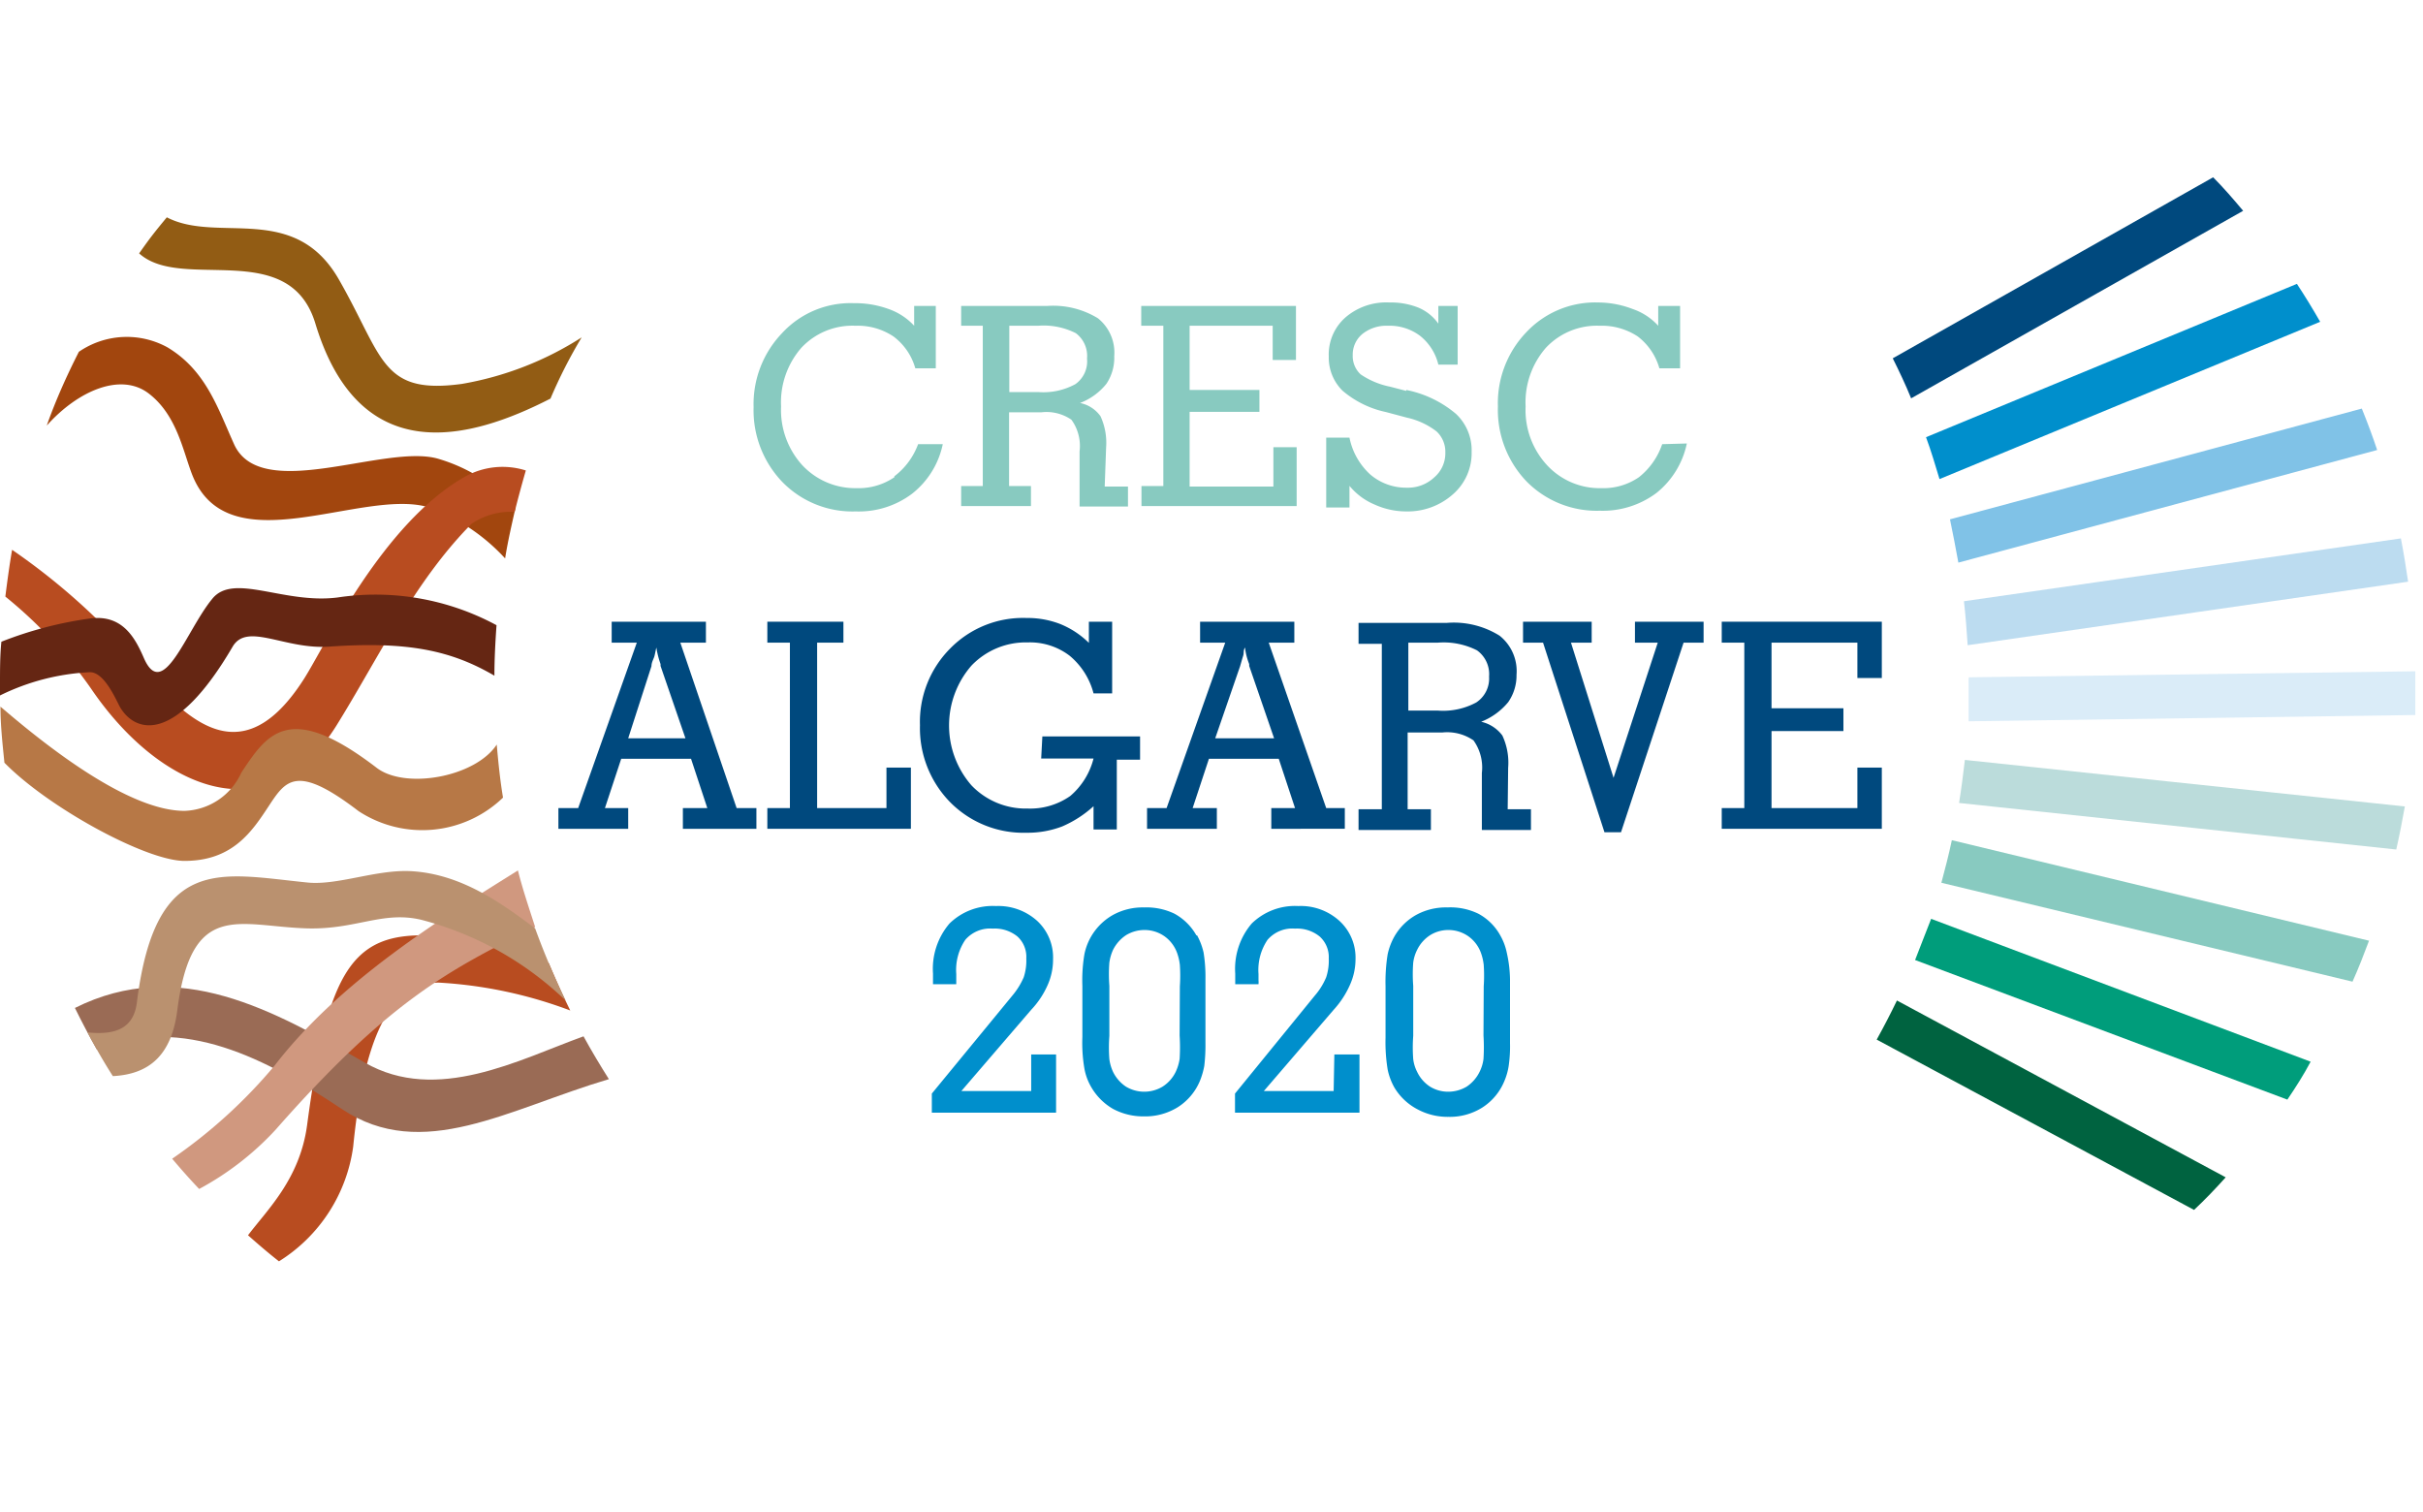 <svg xmlns="http://www.w3.org/2000/svg" viewBox="0 0 104.14 65"><defs><style>.cls-1{fill:none;}.cls-2{fill:#ba916f;}.cls-3{fill:#925c14;}.cls-4{fill:#88cac0;}.cls-5{fill:#00497e;}.cls-6{fill:#008fcc;}.cls-7{fill:#a2460e;}.cls-8{fill:#b84c20;}.cls-9{fill:#652613;}.cls-10{fill:#b77846;}.cls-11{fill:#9a6b55;}.cls-12{fill:#d0987f;}.cls-13{fill:#80c2e7;}.cls-14{fill:#bcdcf0;}.cls-15{fill:#bbdcdb;}.cls-16{fill:#009d7b;}.cls-17{fill:#006340;}.cls-18{fill:#daecf8;}</style></defs><g id="Layer_2" data-name="Layer 2"><g id="Layer_1-2" data-name="Layer 1"><rect class="cls-1" width="104.14" height="65"/><path class="cls-2" d="M18.15,39.25h0Z"/><path class="cls-2" d="M18.15,39.25l.08,0h0Z"/><path class="cls-3" d="M25,14.5a13.89,13.89,0,0,1-5.15,2c-3.47.47-3.36-1.12-5.28-4.48S9.36,10.48,7.17,9.34c-.52.63-.72.88-1.19,1.55,1.83,1.66,6.44-.69,7.57,3,1.91,6.33,6.68,5,10.11,3.24A21.11,21.11,0,0,1,25,14.5Z"/><path class="cls-4" d="M47.54,19.24a2.74,2.74,0,0,0-.24-1.35,1.42,1.42,0,0,0-.88-.57,2.69,2.69,0,0,0,1.13-.82,2,2,0,0,0,.34-1.19,1.89,1.89,0,0,0-.7-1.63A3.68,3.68,0,0,0,45,13.15H41.31V14h.93v6.89h-.93v.86h3v-.86h-.94V17.72h1.39a1.89,1.89,0,0,1,1.29.32,1.92,1.92,0,0,1,.35,1.36v2.37h2.08v-.86h-1Zm-1.32-2.73a2.88,2.88,0,0,1-1.6.34H43.38V14h1.24a3.06,3.06,0,0,1,1.62.32,1.22,1.22,0,0,1,.48,1.09A1.2,1.2,0,0,1,46.22,16.51Zm-7.78,4a2.72,2.72,0,0,1-1.62.47,3.11,3.11,0,0,1-2.35-1,3.53,3.53,0,0,1-.9-2.51,3.57,3.57,0,0,1,.87-2.52A3,3,0,0,1,36.76,14a2.77,2.77,0,0,1,1.64.46,2.58,2.58,0,0,1,.94,1.37h.88V13.15h-.93V14a2.71,2.71,0,0,0-1.1-.72,4.22,4.22,0,0,0-1.5-.25,4,4,0,0,0-3.07,1.28,4.41,4.41,0,0,0-1.23,3.19,4.45,4.45,0,0,0,1.24,3.22,4.21,4.21,0,0,0,3.15,1.26,3.8,3.8,0,0,0,2.42-.76,3.65,3.65,0,0,0,1.32-2.13H39.46A3.06,3.06,0,0,1,38.44,20.47Zm33-1.42a3.06,3.06,0,0,1-1,1.42,2.69,2.69,0,0,1-1.61.47,3.08,3.08,0,0,1-2.35-1,3.49,3.49,0,0,1-.91-2.51,3.57,3.57,0,0,1,.87-2.52A3,3,0,0,1,68.75,14a2.81,2.81,0,0,1,1.64.46,2.62,2.62,0,0,1,.93,1.37h.89V13.15h-.94V14a2.64,2.64,0,0,0-1.1-.72A4.16,4.16,0,0,0,68.68,13a4.06,4.06,0,0,0-3.08,1.28,4.4,4.4,0,0,0-1.22,3.19,4.44,4.44,0,0,0,1.23,3.22,4.23,4.23,0,0,0,3.15,1.26,3.85,3.85,0,0,0,2.43-.76,3.69,3.69,0,0,0,1.31-2.13Zm-11-2.29-.69-.18a3.46,3.46,0,0,1-1.27-.53,1.07,1.07,0,0,1-.34-.82,1.15,1.15,0,0,1,.42-.92A1.65,1.65,0,0,1,59.64,14a2.19,2.19,0,0,1,1.39.43,2.25,2.25,0,0,1,.79,1.24h.83V13.15h-.83v.76a2,2,0,0,0-.86-.69A3.2,3.2,0,0,0,59.71,13a2.68,2.68,0,0,0-1.88.64,2.12,2.12,0,0,0-.72,1.68,2,2,0,0,0,.59,1.47,4.23,4.23,0,0,0,1.87.92l.9.24a3.2,3.2,0,0,1,1.27.59,1.19,1.19,0,0,1,.38.91,1.36,1.36,0,0,1-.48,1.07,1.64,1.64,0,0,1-1.16.44,2.37,2.37,0,0,1-1.59-.57A2.92,2.92,0,0,1,58,18.81H57v3h1v-.93a2.77,2.77,0,0,0,1.07.8,3.29,3.29,0,0,0,1.37.3,2.92,2.92,0,0,0,2-.73,2.34,2.34,0,0,0,.81-1.83,2.14,2.14,0,0,0-.67-1.63A4.73,4.73,0,0,0,60.44,16.76ZM49.05,14H50v6.89h-.94v.86h6.67V19.22h-1v1.69H51.13V17.7h3v-.94h-3V14H54.7v1.47h1V13.15H49.05Z"/><polygon class="cls-5" points="38.1 34.73 35.12 34.73 35.12 27.62 36.25 27.62 36.25 26.72 32.98 26.72 32.98 27.62 33.95 27.62 33.95 34.73 32.98 34.73 32.98 35.62 39.15 35.62 39.15 32.99 38.1 32.99 38.1 34.73"/><path class="cls-5" d="M44.75,32.6H47a3.12,3.12,0,0,1-1,1.61,3,3,0,0,1-1.83.54,3.23,3.23,0,0,1-2.42-1,3.92,3.92,0,0,1,0-5.14,3.23,3.23,0,0,1,2.42-1,2.81,2.81,0,0,1,1.8.57A3.12,3.12,0,0,1,47,29.8h.8V26.72h-1v.91a3.76,3.76,0,0,0-1.23-.81,3.89,3.89,0,0,0-1.45-.26,4.38,4.38,0,0,0-3.28,1.31,4.47,4.47,0,0,0-1.3,3.3,4.55,4.55,0,0,0,1.3,3.31,4.43,4.43,0,0,0,3.28,1.31,4.17,4.17,0,0,0,1.53-.27A4.83,4.83,0,0,0,47,34.65v1h1v-3h1v-1h-4.2Z"/><path class="cls-5" d="M29.24,27.62h1.1v-.9H26.29v.9h1.08l-2.52,7.11H24v.89h3v-.89H26l.7-2.12h3l.7,2.12H29.35v.89h3.16v-.89h-.85ZM27,31.73,28,28.63c0-.17.1-.32.13-.44s.05-.24.08-.36a3.89,3.89,0,0,0,.18.71s0,.07,0,.08l1.07,3.11Z"/><path class="cls-5" d="M64.82,33a2.76,2.76,0,0,0-.25-1.39,1.56,1.56,0,0,0-.91-.59,2.86,2.86,0,0,0,1.16-.84A2,2,0,0,0,65.18,29a1.94,1.94,0,0,0-.73-1.68,3.72,3.72,0,0,0-2.26-.55h-3.8v.9h1v7.11h-1v.89H61.5v-.89h-1v-3.3H62a2,2,0,0,1,1.33.34,2,2,0,0,1,.36,1.4v2.45H65.8v-.89h-1Zm-1.37-2.81a3,3,0,0,1-1.65.35H60.53V27.62H61.8a3.17,3.17,0,0,1,1.68.33A1.26,1.26,0,0,1,64,29.08,1.23,1.23,0,0,1,63.45,30.19Z"/><path class="cls-5" d="M54.53,27.62h1.1v-.9H51.58v.9h1.08l-2.52,7.11H49.3v.89h3v-.89H51.26l.7-2.12h3l.7,2.12H54.64v.89H57.8v-.89H57Zm-2.3,4.11,1.07-3.1c.05-.17.09-.32.13-.44s0-.24.08-.36a2.74,2.74,0,0,0,.18.71s0,.07,0,.08l1.07,3.11Z"/><polygon class="cls-5" points="80.88 29.14 80.88 26.72 74 26.72 74 27.62 74.97 27.62 74.97 34.73 74 34.73 74 35.62 80.88 35.62 80.88 32.99 79.83 32.99 79.83 34.73 76.14 34.73 76.14 31.42 79.23 31.42 79.23 30.44 76.14 30.44 76.14 27.62 79.83 27.62 79.83 29.14 80.88 29.14"/><polygon class="cls-5" points="70.27 27.62 71.25 27.62 69.35 33.43 67.52 27.62 68.41 27.62 68.41 26.72 65.46 26.72 65.46 27.62 66.32 27.62 68.96 35.77 69.67 35.77 72.36 27.62 73.22 27.62 73.22 26.72 70.27 26.72 70.27 27.62"/><path class="cls-6" d="M64.76,40.94a2.52,2.52,0,0,0-.28-.74,2.34,2.34,0,0,0-.94-.93A2.75,2.75,0,0,0,62.21,39a2.66,2.66,0,0,0-1.34.32,2.47,2.47,0,0,0-.94.93,2.73,2.73,0,0,0-.29.77,7.48,7.48,0,0,0-.09,1.37v2.2a7.33,7.33,0,0,0,.09,1.37,2.68,2.68,0,0,0,.29.78,2.52,2.52,0,0,0,1,.94,2.73,2.73,0,0,0,1.33.32,2.61,2.61,0,0,0,1.45-.4,2.46,2.46,0,0,0,.94-1.12,2.72,2.72,0,0,0,.19-.65,5.87,5.87,0,0,0,.06-1V42.08A5.55,5.55,0,0,0,64.76,40.94Zm-1,3.57a7.86,7.86,0,0,1,0,1,1.68,1.68,0,0,1-.17.56,1.62,1.62,0,0,1-.55.63,1.55,1.55,0,0,1-.8.22,1.48,1.48,0,0,1-.78-.22,1.54,1.54,0,0,1-.55-.63,1.62,1.62,0,0,1-.17-.55,6.6,6.6,0,0,1,0-1V42.37a6.53,6.53,0,0,1,0-1,1.69,1.69,0,0,1,.17-.55,1.56,1.56,0,0,1,.56-.63,1.47,1.47,0,0,1,.77-.22,1.49,1.49,0,0,1,.87.27,1.51,1.51,0,0,1,.55.74,2.21,2.21,0,0,1,.11.49,6.84,6.84,0,0,1,0,.92ZM44.32,46.89h-3l3-3.49a3.75,3.75,0,0,0,.71-1.07,2.68,2.68,0,0,0,.23-1.1,2.14,2.14,0,0,0-.68-1.65,2.49,2.49,0,0,0-1.77-.64,2.66,2.66,0,0,0-2,.75,3,3,0,0,0-.71,2.15V42c0,.06,0,.16,0,.3h1s0-.11,0-.17v-.27a2.31,2.31,0,0,1,.39-1.47,1.41,1.41,0,0,1,1.18-.48,1.54,1.54,0,0,1,1.06.34,1.18,1.18,0,0,1,.38.94A2.29,2.29,0,0,1,44,42a3.2,3.2,0,0,1-.49.79L40.05,47v.82h5.34V45.32H44.32Zm13,0h-3l3-3.49a3.93,3.93,0,0,0,.7-1.07,2.7,2.7,0,0,0,.24-1.1,2.14,2.14,0,0,0-.69-1.65,2.47,2.47,0,0,0-1.77-.64,2.66,2.66,0,0,0-2,.75,3,3,0,0,0-.71,2.15V42c0,.06,0,.16,0,.3h1a1,1,0,0,0,0-.17v-.27a2.31,2.31,0,0,1,.39-1.47,1.41,1.41,0,0,1,1.18-.48,1.54,1.54,0,0,1,1.06.34,1.19,1.19,0,0,1,.39.94A2.3,2.3,0,0,1,57,42a2.93,2.93,0,0,1-.49.79L53.08,47v.82h5.35V45.32H57.35Zm-5.9-6.69a2.4,2.4,0,0,0-.94-.93A2.77,2.77,0,0,0,49.17,39a2.65,2.65,0,0,0-1.33.32A2.51,2.51,0,0,0,46.61,41a6.67,6.67,0,0,0-.09,1.37v2.2a6.55,6.55,0,0,0,.09,1.37,2.42,2.42,0,0,0,.29.78,2.57,2.57,0,0,0,.94.94,2.75,2.75,0,0,0,1.33.32,2.65,2.65,0,0,0,1.46-.4,2.46,2.46,0,0,0,.94-1.12,3.27,3.27,0,0,0,.19-.65,7.63,7.63,0,0,0,.05-1V42.08a6.55,6.55,0,0,0-.08-1.14A2.84,2.84,0,0,0,51.45,40.2Zm-.72,4.31a7.86,7.86,0,0,1,0,1,2,2,0,0,1-.17.56,1.56,1.56,0,0,1-.56.63,1.53,1.53,0,0,1-1.58,0,1.62,1.62,0,0,1-.55-.63,1.89,1.89,0,0,1-.16-.55,6.6,6.6,0,0,1,0-1V42.37a6.53,6.53,0,0,1,0-1,2,2,0,0,1,.16-.55,1.64,1.64,0,0,1,.56-.63,1.53,1.53,0,0,1,.78-.22,1.49,1.49,0,0,1,.87.27,1.51,1.51,0,0,1,.55.74,2.21,2.21,0,0,1,.11.49,6.84,6.84,0,0,1,0,.92Z"/><path class="cls-7" d="M22.16,21.81a7.2,7.2,0,0,0-3.35-2.1c-2.29-.64-7.6,1.93-8.75-.62-.7-1.55-1.21-3.17-2.86-4.16a3.63,3.63,0,0,0-3.81.19c-.51,1-1,2.09-1.38,3.17C3.36,16.78,5.2,16,6.39,16.91s1.46,2.41,1.85,3.44c1.51,4,7.25.63,10.14,1.44A8.29,8.29,0,0,1,21.71,24C21.83,23.24,22,22.52,22.16,21.81Z"/><path class="cls-8" d="M22.12,22c.15-.6.31-1.19.48-1.78a3.31,3.31,0,0,0-2.62.27c-3.53,2-6,7.25-6.91,8.68-3.11,4.88-5.83.8-8-1.64a28,28,0,0,0-4.55-3.9C.41,24.26.31,25,.23,25.64a19.22,19.22,0,0,1,3.68,3.95c2.86,4.22,7.54,6.4,10.54,1.61,1.8-2.89,3.35-6.2,5.82-8.69A3,3,0,0,1,22.12,22Z"/><path class="cls-9" d="M21.34,26.87a10.94,10.94,0,0,0-6.84-1.19c-2.31.29-4.47-1.08-5.38.06C8,27.1,7,30.21,6.17,28.25c-.36-.82-.9-1.85-2.29-1.67a16.54,16.54,0,0,0-3.82,1C0,28.15,0,28.77,0,29.4c0,.16,0,.33,0,.49a9.77,9.77,0,0,1,3.87-1c.64,0,1.15,1.27,1.3,1.52C5.83,31.5,7.54,32,10,27.79c.63-1.06,2.24.14,4.16,0,3.33-.23,5.21.15,7.09,1.25C21.25,28.32,21.29,27.59,21.34,26.87Z"/><path class="cls-10" d="M21.35,32c-.92,1.4-3.93,1.94-5.16,1-3.77-2.89-4.7-1.48-5.82.21a2.78,2.78,0,0,1-2.44,1.64c-2.44,0-6-2.84-7.91-4.48,0,.81.09,1.61.17,2.41C2.08,34.71,6.28,37,7.93,37c2.07,0,2.9-1.26,3.63-2.37s1.2-1.8,3.85.23a5,5,0,0,0,6.21-.58C21.5,33.57,21.42,32.81,21.35,32Z"/><path class="cls-8" d="M23.59,41.4c-.92-.09-2-.78-2.94-.94-5.09-.84-6.4,0-7.45,7.89-.31,2.32-1.72,3.65-2.54,4.74.43.38.87.76,1.33,1.12a6.91,6.91,0,0,0,3.19-4.93c.58-5.83,2.08-7,3.66-7.05a19,19,0,0,1,5.67,1.2C24.18,42.76,23.88,42.09,23.59,41.4Z"/><path class="cls-11" d="M25.08,44.54c-2.77,1-6.3,2.91-9.4,1.13-3.92-2.24-8-4.58-12.46-2.35.3.61.61,1.2.94,1.78,3.72-1.5,7.3.41,10.54,2.57,3.46,2.3,7.12,0,11.47-1.29C25.79,45.78,25.42,45.16,25.08,44.54Z"/><path class="cls-12" d="M22.26,37.41c-3.32,2.08-7.63,4.72-10.46,8.39a21.89,21.89,0,0,1-4.4,4c.38.45.76.88,1.16,1.3a12.55,12.55,0,0,0,3.28-2.54C16.73,43,19.28,41.7,23,39.84,22.73,39,22.47,38.24,22.26,37.41Z"/><path class="cls-2" d="M23,39.9c-1.43-1.07-3.18-2.35-5.36-2.46-1.48-.07-3.14.62-4.42.49-3.72-.37-6.52-1.26-7.33,5.1C5.77,44.18,5,44.5,3.76,44.37c.34.64.7,1.27,1.09,1.88,1.53-.08,2.52-.86,2.77-2.83.61-4.77,2.63-3.61,5.57-3.52,2.11.06,3.25-.76,4.91-.37A14.07,14.07,0,0,1,24.31,43C23.83,42,23.4,41,23,39.9Z"/><path class="cls-5" d="M96.41,9.06c-.41-.49-.85-1-1.29-1.44L81.35,15.4c.28.56.55,1.13.79,1.72Z"/><path class="cls-13" d="M84.17,24.18l18-4.84c-.2-.6-.42-1.19-.66-1.78l-17.7,4.76Q84,23.24,84.17,24.18Z"/><path class="cls-4" d="M83.44,37.94l17.67,4.25c.26-.58.49-1.17.71-1.76L83.89,36.11C83.76,36.73,83.6,37.34,83.44,37.94Z"/><path class="cls-6" d="M83.36,20.59l16.36-6.76c-.32-.56-.65-1.1-1-1.63L82.78,18.79C83,19.38,83.18,20,83.36,20.59Z"/><path class="cls-14" d="M84.57,27.73,103.5,25c-.09-.62-.19-1.24-.31-1.86L84.41,25.84C84.48,26.47,84.53,27.09,84.57,27.73Z"/><path class="cls-15" d="M84.2,34.51l18.79,2c.14-.61.26-1.23.37-1.85l-18.91-2C84.38,33.26,84.3,33.89,84.2,34.51Z"/><path class="cls-16" d="M82.31,41.26l16,6c.36-.53.71-1.08,1-1.63L83,39.49C82.76,40.09,82.54,40.68,82.31,41.26Z"/><path class="cls-17" d="M95.66,50.6,81.53,43q-.41.85-.87,1.68L94.3,52C94.77,51.56,95.22,51.09,95.66,50.6Z"/><path class="cls-18" d="M84.61,29.4c0,.54,0,1.07,0,1.6l19.2-.27c0-.44,0-.88,0-1.33,0-.19,0-.37,0-.55l-19.19.26C84.6,29.21,84.61,29.3,84.61,29.4Z"/></g></g></svg>